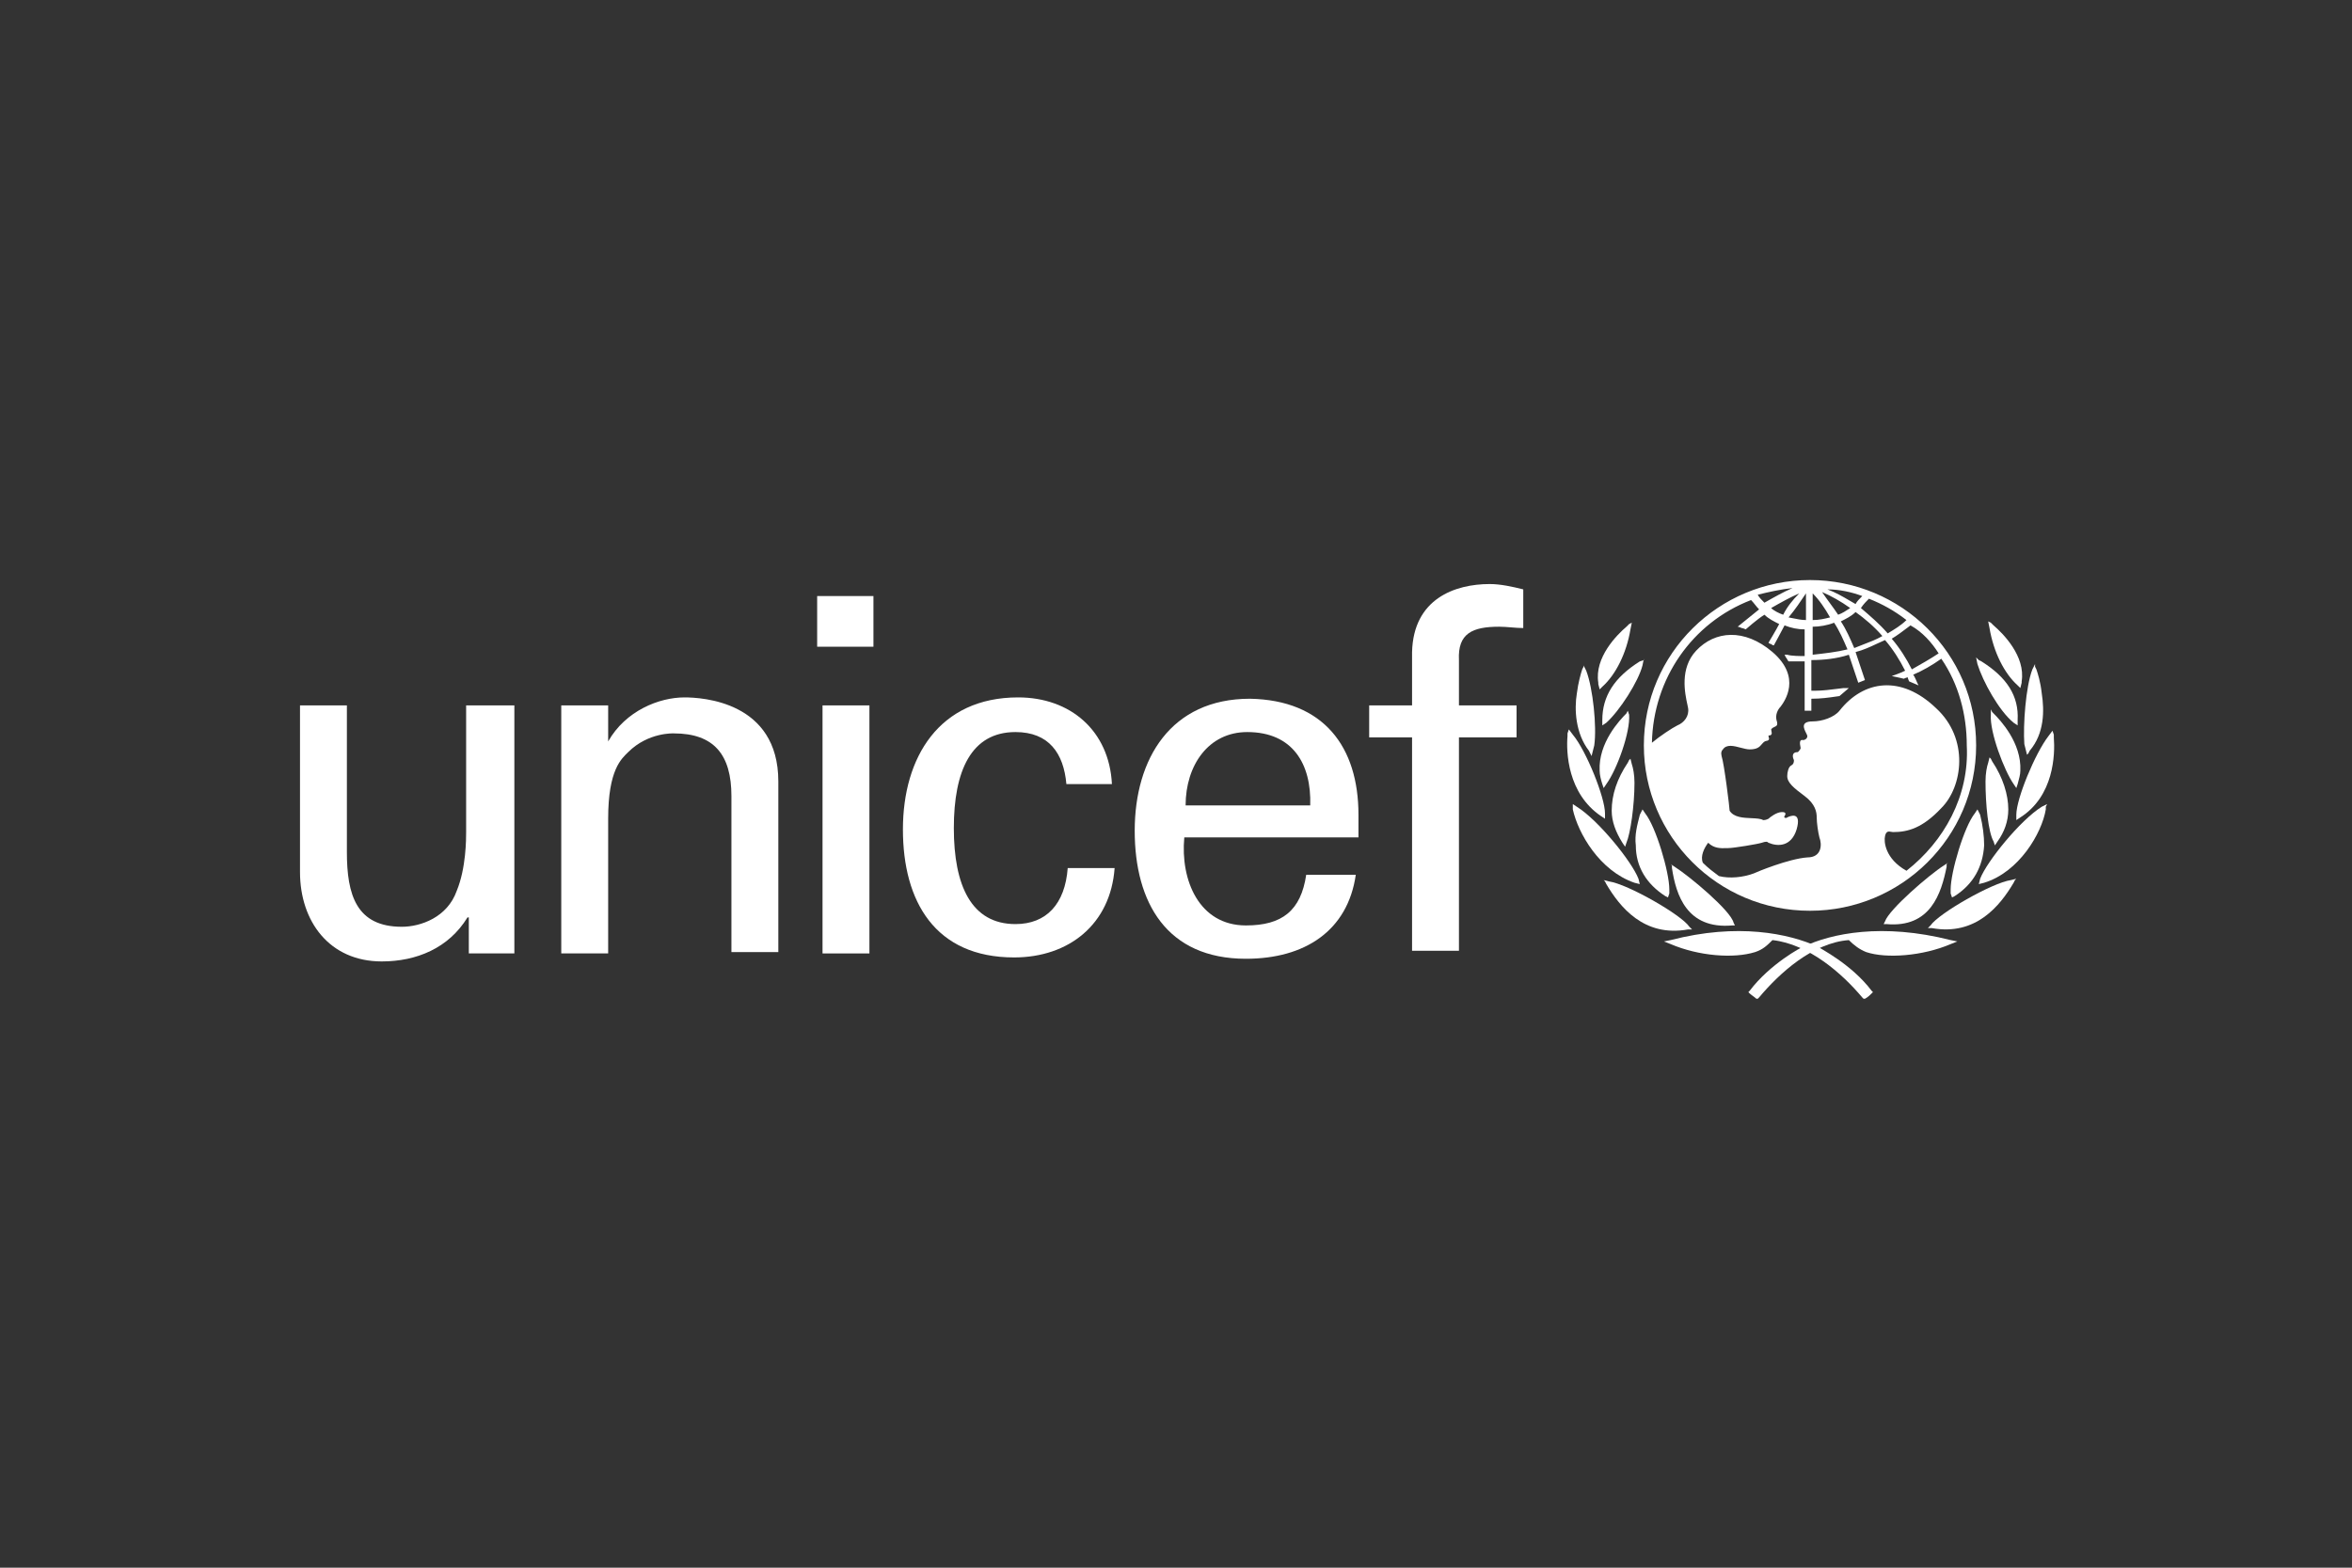 <svg width="150" height="100" viewBox="0 0 150 100" fill="none" xmlns="http://www.w3.org/2000/svg">
<rect x="0" y="0" width="150" height="100" fill="#333333" stroke="none"/>
<g id="unicef">
<g id="UNICEF_Logo">
<path id="Shape" fill-rule="evenodd" clip-rule="evenodd" d="M104.838 47.548C104.838 41.678 109.623 37 115.433 37C121.244 37 126.029 41.678 126.029 47.548C126.029 53.417 121.244 58.096 115.433 58.096C109.538 58.096 104.838 53.332 104.838 47.548ZM121.928 42.699C122.526 42.359 123.124 42.019 123.637 41.678C123.21 40.998 122.612 40.317 121.843 39.892C121.777 39.941 121.708 39.993 121.636 40.048C121.336 40.275 120.991 40.537 120.646 40.743C121.159 41.338 121.586 42.019 121.928 42.699ZM119.192 38.191C120.047 38.531 120.816 38.956 121.585 39.552C121.243 39.892 120.816 40.147 120.389 40.403C119.876 39.807 119.278 39.297 118.68 38.786L118.68 38.786C118.851 38.531 119.021 38.361 119.192 38.191ZM118.853 41.102L118.853 41.102C119.252 40.951 119.651 40.8 120.049 40.573C119.537 39.977 118.938 39.467 118.34 39.041C118.084 39.297 117.742 39.467 117.4 39.637C117.742 40.147 117.999 40.743 118.255 41.338C118.454 41.253 118.654 41.178 118.853 41.102ZM118.767 38.021C118.596 38.191 118.425 38.361 118.339 38.531C118.212 38.459 118.088 38.386 117.966 38.315C117.515 38.05 117.083 37.796 116.545 37.596C117.314 37.596 118.083 37.766 118.767 38.021ZM117.228 39.212C117.485 39.127 117.741 38.956 117.998 38.786C117.399 38.361 116.801 38.021 116.203 37.766C116.374 38.021 116.545 38.255 116.716 38.489L116.716 38.489L116.716 38.489C116.887 38.722 117.058 38.956 117.228 39.212ZM115.604 37.851C116.031 38.276 116.373 38.786 116.714 39.382C116.373 39.467 116.031 39.552 115.604 39.552V37.851ZM116.971 39.722C116.543 39.892 116.031 39.977 115.604 39.977V41.764C116.373 41.678 117.142 41.593 117.825 41.423C117.569 40.828 117.312 40.232 116.971 39.722ZM115.177 37.85V39.552C114.894 39.552 114.611 39.493 114.279 39.425L114.279 39.425L114.279 39.425L114.279 39.425C114.21 39.411 114.14 39.396 114.066 39.382C114.494 38.871 114.835 38.361 115.177 37.85ZM112.955 38.786C113.126 38.956 113.468 39.127 113.724 39.212C113.98 38.701 114.322 38.276 114.749 37.851C114.151 38.106 113.553 38.446 112.955 38.786L112.955 38.786ZM114.321 37.51C113.723 37.765 113.125 38.106 112.527 38.446C112.356 38.276 112.185 38.106 112.1 37.936C112.783 37.765 113.552 37.595 114.321 37.51ZM120.219 53.332C120.134 53.672 120.219 54.778 121.587 55.544C123.979 53.672 125.603 50.78 125.432 47.548C125.432 45.591 124.919 43.635 123.808 42.019C123.21 42.444 122.612 42.784 122.014 43.039C122.099 43.124 122.27 43.55 122.27 43.55L122.356 43.72L121.758 43.465C121.758 43.465 121.672 43.295 121.672 43.21C121.587 43.21 121.416 43.295 121.416 43.295C121.416 43.295 121.074 43.21 120.647 43.124C120.647 43.124 121.159 42.954 121.501 42.784C121.159 42.104 120.732 41.423 120.219 40.828C120.047 40.901 119.875 40.982 119.7 41.063C119.269 41.265 118.826 41.472 118.34 41.593L118.938 43.38L118.511 43.55L117.912 41.764C117.143 42.019 116.289 42.104 115.52 42.104V44.06H115.776C116.224 44.06 116.736 43.995 117.314 43.922C117.398 43.912 117.484 43.901 117.571 43.89H117.912L117.314 44.401C117.254 44.409 117.194 44.418 117.135 44.426C116.611 44.502 116.134 44.571 115.52 44.571V45.336H115.093V42.189H114.067C114.025 42.146 114.003 42.104 113.982 42.061C113.96 42.019 113.939 41.976 113.896 41.934L113.811 41.764H113.982C114.238 41.849 114.836 41.849 115.093 41.849V40.147C114.665 40.147 114.238 40.062 113.811 39.892C113.64 40.232 113.127 41.168 113.127 41.168C113.127 41.168 113.042 41.168 112.956 41.083C112.871 41.083 112.786 40.998 112.786 40.998C112.786 40.998 113.298 40.147 113.469 39.807C113.127 39.637 112.786 39.467 112.529 39.212C112.102 39.467 111.333 40.147 111.333 40.147C111.333 40.147 111.162 40.062 111.077 40.062C110.906 39.977 110.82 39.977 110.82 39.977C110.82 39.977 111.76 39.212 112.187 38.871C112.102 38.786 112.016 38.68 111.931 38.574C111.846 38.467 111.76 38.361 111.675 38.276C107.915 39.722 105.437 43.295 105.352 47.378C105.864 46.952 106.633 46.442 106.975 46.272C107.402 46.102 107.744 45.676 107.659 45.166C107.649 45.107 107.632 45.03 107.612 44.938C107.459 44.231 107.113 42.637 108.171 41.508C109.368 40.232 111.247 40.062 113.042 41.593C114.922 43.21 113.811 44.741 113.555 45.081C113.384 45.251 113.213 45.591 113.298 45.932C113.408 46.261 113.305 46.307 113.173 46.367C113.099 46.399 113.017 46.436 112.956 46.527C112.956 46.553 112.964 46.586 112.973 46.623C112.992 46.707 113.016 46.808 112.956 46.867C112.914 46.91 112.871 46.91 112.839 46.91C112.807 46.91 112.786 46.91 112.786 46.952C112.786 46.981 112.795 47.009 112.805 47.037C112.823 47.094 112.842 47.151 112.786 47.208C112.75 47.243 112.715 47.249 112.673 47.256C112.615 47.266 112.544 47.278 112.444 47.378C112.413 47.408 112.386 47.441 112.357 47.474C112.226 47.63 112.081 47.803 111.589 47.803C111.424 47.803 111.224 47.75 111.017 47.696C110.58 47.58 110.112 47.457 109.88 47.803C109.746 47.937 109.77 48.07 109.786 48.162C109.791 48.188 109.795 48.21 109.795 48.228C109.966 48.739 110.308 51.546 110.308 51.716C110.575 52.142 111.177 52.168 111.695 52.19C112.004 52.204 112.284 52.216 112.444 52.311C112.529 52.311 112.615 52.311 112.786 52.226C112.871 52.141 113.298 51.801 113.64 51.801C113.725 51.801 113.982 51.801 113.811 52.056C113.725 52.141 113.896 52.226 113.982 52.141C114.153 52.056 114.922 51.716 114.58 52.907C114.238 54.013 113.384 54.013 112.786 53.758C112.7 53.672 112.615 53.672 112.358 53.758C112.102 53.843 110.564 54.098 110.222 54.098C110.176 54.098 110.126 54.099 110.074 54.101C109.743 54.111 109.31 54.125 108.94 53.758C108.684 54.098 108.428 54.608 108.599 55.033C108.94 55.374 109.282 55.629 109.624 55.884C110.308 56.054 111.162 55.969 111.846 55.714C112.016 55.629 114.067 54.778 115.264 54.693C116.203 54.693 116.203 53.843 116.033 53.417C115.947 53.077 115.862 52.481 115.862 52.141C115.862 51.801 115.776 51.291 115.093 50.78C114.409 50.27 113.982 49.93 113.982 49.504C113.982 49.249 114.067 48.909 114.238 48.824C114.409 48.739 114.409 48.569 114.409 48.483C114.324 48.313 114.238 47.973 114.665 47.973C114.665 47.973 114.836 47.803 114.836 47.718C114.836 47.702 114.831 47.673 114.823 47.635C114.791 47.466 114.728 47.138 115.007 47.208C115.093 47.208 115.264 47.123 115.264 46.952C115.264 46.914 115.229 46.846 115.187 46.763C115.043 46.477 114.81 46.017 115.605 46.017C116.203 46.017 116.972 45.761 117.314 45.336C118.852 43.38 121.245 43.039 123.466 45.166C125.603 47.123 125.175 50.185 123.808 51.546C122.612 52.822 121.672 53.077 120.732 53.077C120.695 53.077 120.655 53.069 120.613 53.061C120.459 53.031 120.287 52.998 120.219 53.332Z" fill="white"/>
<path id="Path" d="M103.898 39.807L103.727 39.977C103.129 40.487 101.676 41.934 101.932 43.55V43.635L102.018 43.975L102.189 43.805C103.043 43.039 103.727 41.678 103.983 40.147L104.069 39.722L103.898 39.807Z" fill="white"/>
<path id="Path_2" d="M100.992 42.529L100.906 42.699C100.821 42.955 100.65 43.55 100.565 44.23C100.394 45.251 100.479 46.782 101.334 47.888L101.419 48.058L101.504 48.228L101.675 47.548C101.846 46.357 101.59 43.89 101.163 42.784L100.992 42.444V42.529Z" fill="white"/>
<path id="Path_3" d="M99.968 46.782V46.952C99.882 47.973 99.968 50.61 102.104 52.056L102.36 52.226V51.886C102.36 50.865 101.164 47.888 100.31 46.867L100.053 46.527L99.968 46.782Z" fill="white"/>
<path id="Path_4" d="M100.307 51.461V51.631C100.648 53.162 102.016 55.544 104.237 56.309L104.579 56.395L104.494 56.054C104.066 54.948 101.93 52.311 100.563 51.461L100.307 51.291V51.461Z" fill="white"/>
<path id="Path_5" d="M104.836 42.104L104.58 42.189C102.957 43.21 102.188 44.401 102.188 45.932V46.272L102.444 46.102C103.298 45.336 104.495 43.465 104.751 42.444L104.836 42.019V42.104Z" fill="white"/>
<path id="Path_6" d="M103.812 45.336L103.726 45.506C103.299 45.932 101.932 47.378 102.018 49.164C102.018 49.419 102.103 49.76 102.188 50.015L102.274 50.27L102.445 50.015C103.128 49.079 103.983 46.697 103.897 45.591L103.812 45.336Z" fill="white"/>
<path id="Path_7" d="M103.898 48.483L103.812 48.654C103.129 49.674 102.787 50.695 102.787 51.716C102.787 52.396 103.043 53.077 103.471 53.758L103.642 54.013L103.727 53.758C103.983 53.162 104.24 51.376 104.24 49.93C104.24 49.419 104.154 48.994 104.069 48.739L103.983 48.398L103.898 48.483Z" fill="white"/>
<path id="Path_8" d="M104.667 51.801L104.582 51.971C104.411 52.652 104.24 53.247 104.325 53.928C104.325 55.289 105.009 56.394 106.205 57.16L106.376 57.245L106.462 56.99V56.735C106.462 55.629 105.607 52.737 104.924 51.886L104.753 51.631L104.667 51.801Z" fill="white"/>
<path id="Path_9" d="M102.359 56.224L102.444 56.395C103.299 57.841 104.837 59.797 107.657 59.287H107.913L107.742 59.117C107.229 58.351 103.811 56.395 102.615 56.224L102.273 56.139L102.359 56.224Z" fill="white"/>
<path id="Path_10" d="M106.546 59.967L106.119 60.052L106.546 60.222C108.341 60.988 110.562 61.158 111.93 60.733C112.442 60.563 112.699 60.307 113.04 59.967C115.348 60.222 117.484 62.094 118.765 63.625L118.851 63.71H118.936C119.107 63.625 119.278 63.455 119.364 63.37L119.449 63.285L119.364 63.2C118.082 61.498 116.031 60.478 115.946 60.392C114.066 59.542 110.819 58.861 106.546 59.967Z" fill="white"/>
<path id="Path_11" d="M106.63 55.204V55.374C106.887 57.075 107.57 59.287 110.476 59.032H110.646L110.561 58.861C110.39 58.096 107.741 55.884 106.801 55.289L106.545 55.118L106.63 55.204Z" fill="white"/>
<path id="Path_12" d="M126.797 39.637L126.882 40.062C127.139 41.593 127.822 42.954 128.677 43.72L128.848 43.89L128.933 43.55V43.465C129.189 41.849 127.737 40.403 127.139 39.892L126.968 39.722L126.797 39.637Z" fill="white"/>
<path id="Path_13" d="M129.787 42.359L129.616 42.699C129.189 43.805 129.018 46.272 129.103 47.463L129.274 48.143L129.36 48.058L129.445 47.888C130.385 46.782 130.385 45.336 130.214 44.23C130.129 43.465 129.958 42.955 129.872 42.699L129.787 42.529V42.359Z" fill="white"/>
<path id="Path_14" d="M130.899 46.612L130.643 46.952C129.788 48.058 128.592 50.95 128.592 51.971V52.311L128.848 52.141C130.984 50.78 131.07 48.143 130.984 47.038V46.867L130.899 46.612Z" fill="white"/>
<path id="Path_15" d="M130.557 51.291L130.215 51.461C128.848 52.311 126.712 54.948 126.285 56.054L126.199 56.395L126.541 56.309C128.763 55.629 130.215 53.162 130.472 51.631V51.461L130.557 51.291Z" fill="white"/>
<path id="Path_16" d="M126.027 41.934L126.113 42.359C126.455 43.465 127.48 45.336 128.42 46.102L128.676 46.272V45.932C128.762 44.401 127.993 43.21 126.369 42.189L126.198 42.104L126.027 41.934Z" fill="white"/>
<path id="Path_17" d="M126.968 45.251V45.591C126.883 46.697 127.823 49.164 128.421 50.015L128.592 50.27L128.677 50.015C128.763 49.675 128.848 49.419 128.848 49.164C128.934 47.378 127.566 45.932 127.139 45.506L127.054 45.421L126.968 45.251Z" fill="white"/>
<path id="Path_18" d="M126.883 48.313L126.798 48.654C126.712 48.909 126.627 49.334 126.627 49.845C126.627 51.291 126.798 53.077 127.14 53.672L127.225 53.928L127.396 53.672C127.823 53.077 128.08 52.397 128.08 51.631C128.08 50.695 127.738 49.589 127.054 48.569L126.969 48.398L126.883 48.313Z" fill="white"/>
<path id="Path_19" d="M126.113 51.631L125.942 51.886C125.259 52.737 124.404 55.629 124.404 56.735C124.404 56.735 124.404 56.905 124.404 56.99L124.49 57.245L124.661 57.16C125.857 56.394 126.455 55.289 126.54 53.928C126.54 53.332 126.455 52.652 126.284 51.971L126.199 51.801L126.113 51.631Z" fill="white"/>
<path id="Path_20" d="M128.591 56.054L128.249 56.139C127.053 56.309 123.635 58.266 123.122 59.031L122.951 59.202H123.208C126.027 59.712 127.565 57.755 128.42 56.309L128.505 56.139L128.591 56.054Z" fill="white"/>
<path id="Path_21" d="M115.005 60.392C114.92 60.392 112.869 61.498 111.587 63.2L111.502 63.285L111.587 63.37C111.673 63.455 111.929 63.625 112.015 63.71H112.1L112.186 63.625C113.467 62.094 115.603 60.137 117.911 59.967C118.252 60.307 118.594 60.563 119.021 60.733C120.303 61.158 122.61 60.988 124.405 60.222L124.832 60.052L124.405 59.967C120.047 58.861 116.8 59.542 115.005 60.392Z" fill="white"/>
<path id="Path_22" d="M124.232 55.033L123.976 55.204C123.036 55.799 120.473 58.011 120.216 58.776L120.131 58.946H120.302C123.122 59.202 123.805 56.99 124.147 55.289V55.118L124.232 55.033Z" fill="white"/>
<path id="Shape_2" fill-rule="evenodd" clip-rule="evenodd" d="M55.704 38.021H52.115V41.253H55.704V38.021ZM55.448 44.996H52.457V60.818H55.448V44.996Z" fill="white"/>
<path id="Path_23" d="M29.814 44.996H32.804V60.818H29.899V58.521H29.814C28.617 60.477 26.567 61.328 24.345 61.328C21.013 61.328 19.133 58.776 19.133 55.629V44.996H22.123V54.353C22.123 57.075 22.722 59.117 25.627 59.117C26.823 59.117 28.532 58.521 29.13 56.82C29.728 55.374 29.728 53.502 29.728 53.077V44.996H29.814Z" fill="white"/>
<path id="Path_24" d="M38.786 47.293C39.896 45.336 42.033 44.486 43.656 44.486C44.767 44.486 49.638 44.741 49.638 49.845V60.733H46.647V50.78C46.647 48.143 45.536 46.782 42.972 46.782C42.972 46.782 41.349 46.697 40.067 47.973C39.64 48.398 38.786 49.079 38.786 52.226V60.818H35.795V44.996H38.786V47.293Z" fill="white"/>
<path id="Path_25" d="M68.009 50.015C67.838 48.058 66.898 46.697 64.762 46.697C61.942 46.697 60.831 49.164 60.831 52.822C60.831 56.48 61.942 58.946 64.762 58.946C66.727 58.946 67.923 57.67 68.094 55.374H71.085C70.828 58.946 68.18 61.073 64.676 61.073C59.635 61.073 57.584 57.5 57.584 52.907C57.584 48.313 59.891 44.486 64.933 44.486C68.265 44.486 70.743 46.612 70.914 50.015H68.009Z" fill="white"/>
<path id="Shape_3" fill-rule="evenodd" clip-rule="evenodd" d="M79.459 59.032C76.469 59.032 75.272 56.139 75.529 53.417H86.637V51.971C86.637 47.633 84.415 44.656 79.716 44.571C74.674 44.571 72.367 48.398 72.367 52.992C72.367 57.585 74.418 61.158 79.459 61.158C83.219 61.158 85.953 59.372 86.466 55.799H83.305C82.963 58.096 81.766 59.032 79.459 59.032ZM79.544 46.697C82.449 46.697 83.645 48.739 83.56 51.376H75.613C75.613 48.824 77.066 46.697 79.544 46.697Z" fill="white"/>
<path id="Path_26" d="M90.055 60.648V47.038H87.32V44.996H90.055V41.593C90.14 38.191 92.789 37.255 95.011 37.255C95.694 37.255 96.463 37.425 97.147 37.595V40.062C96.634 40.062 96.121 39.977 95.609 39.977C93.9 39.977 92.96 40.403 93.045 42.104V44.996H96.72V47.038H93.045V60.648H90.055Z" fill="white"/>
</g>
</g>
</svg>
